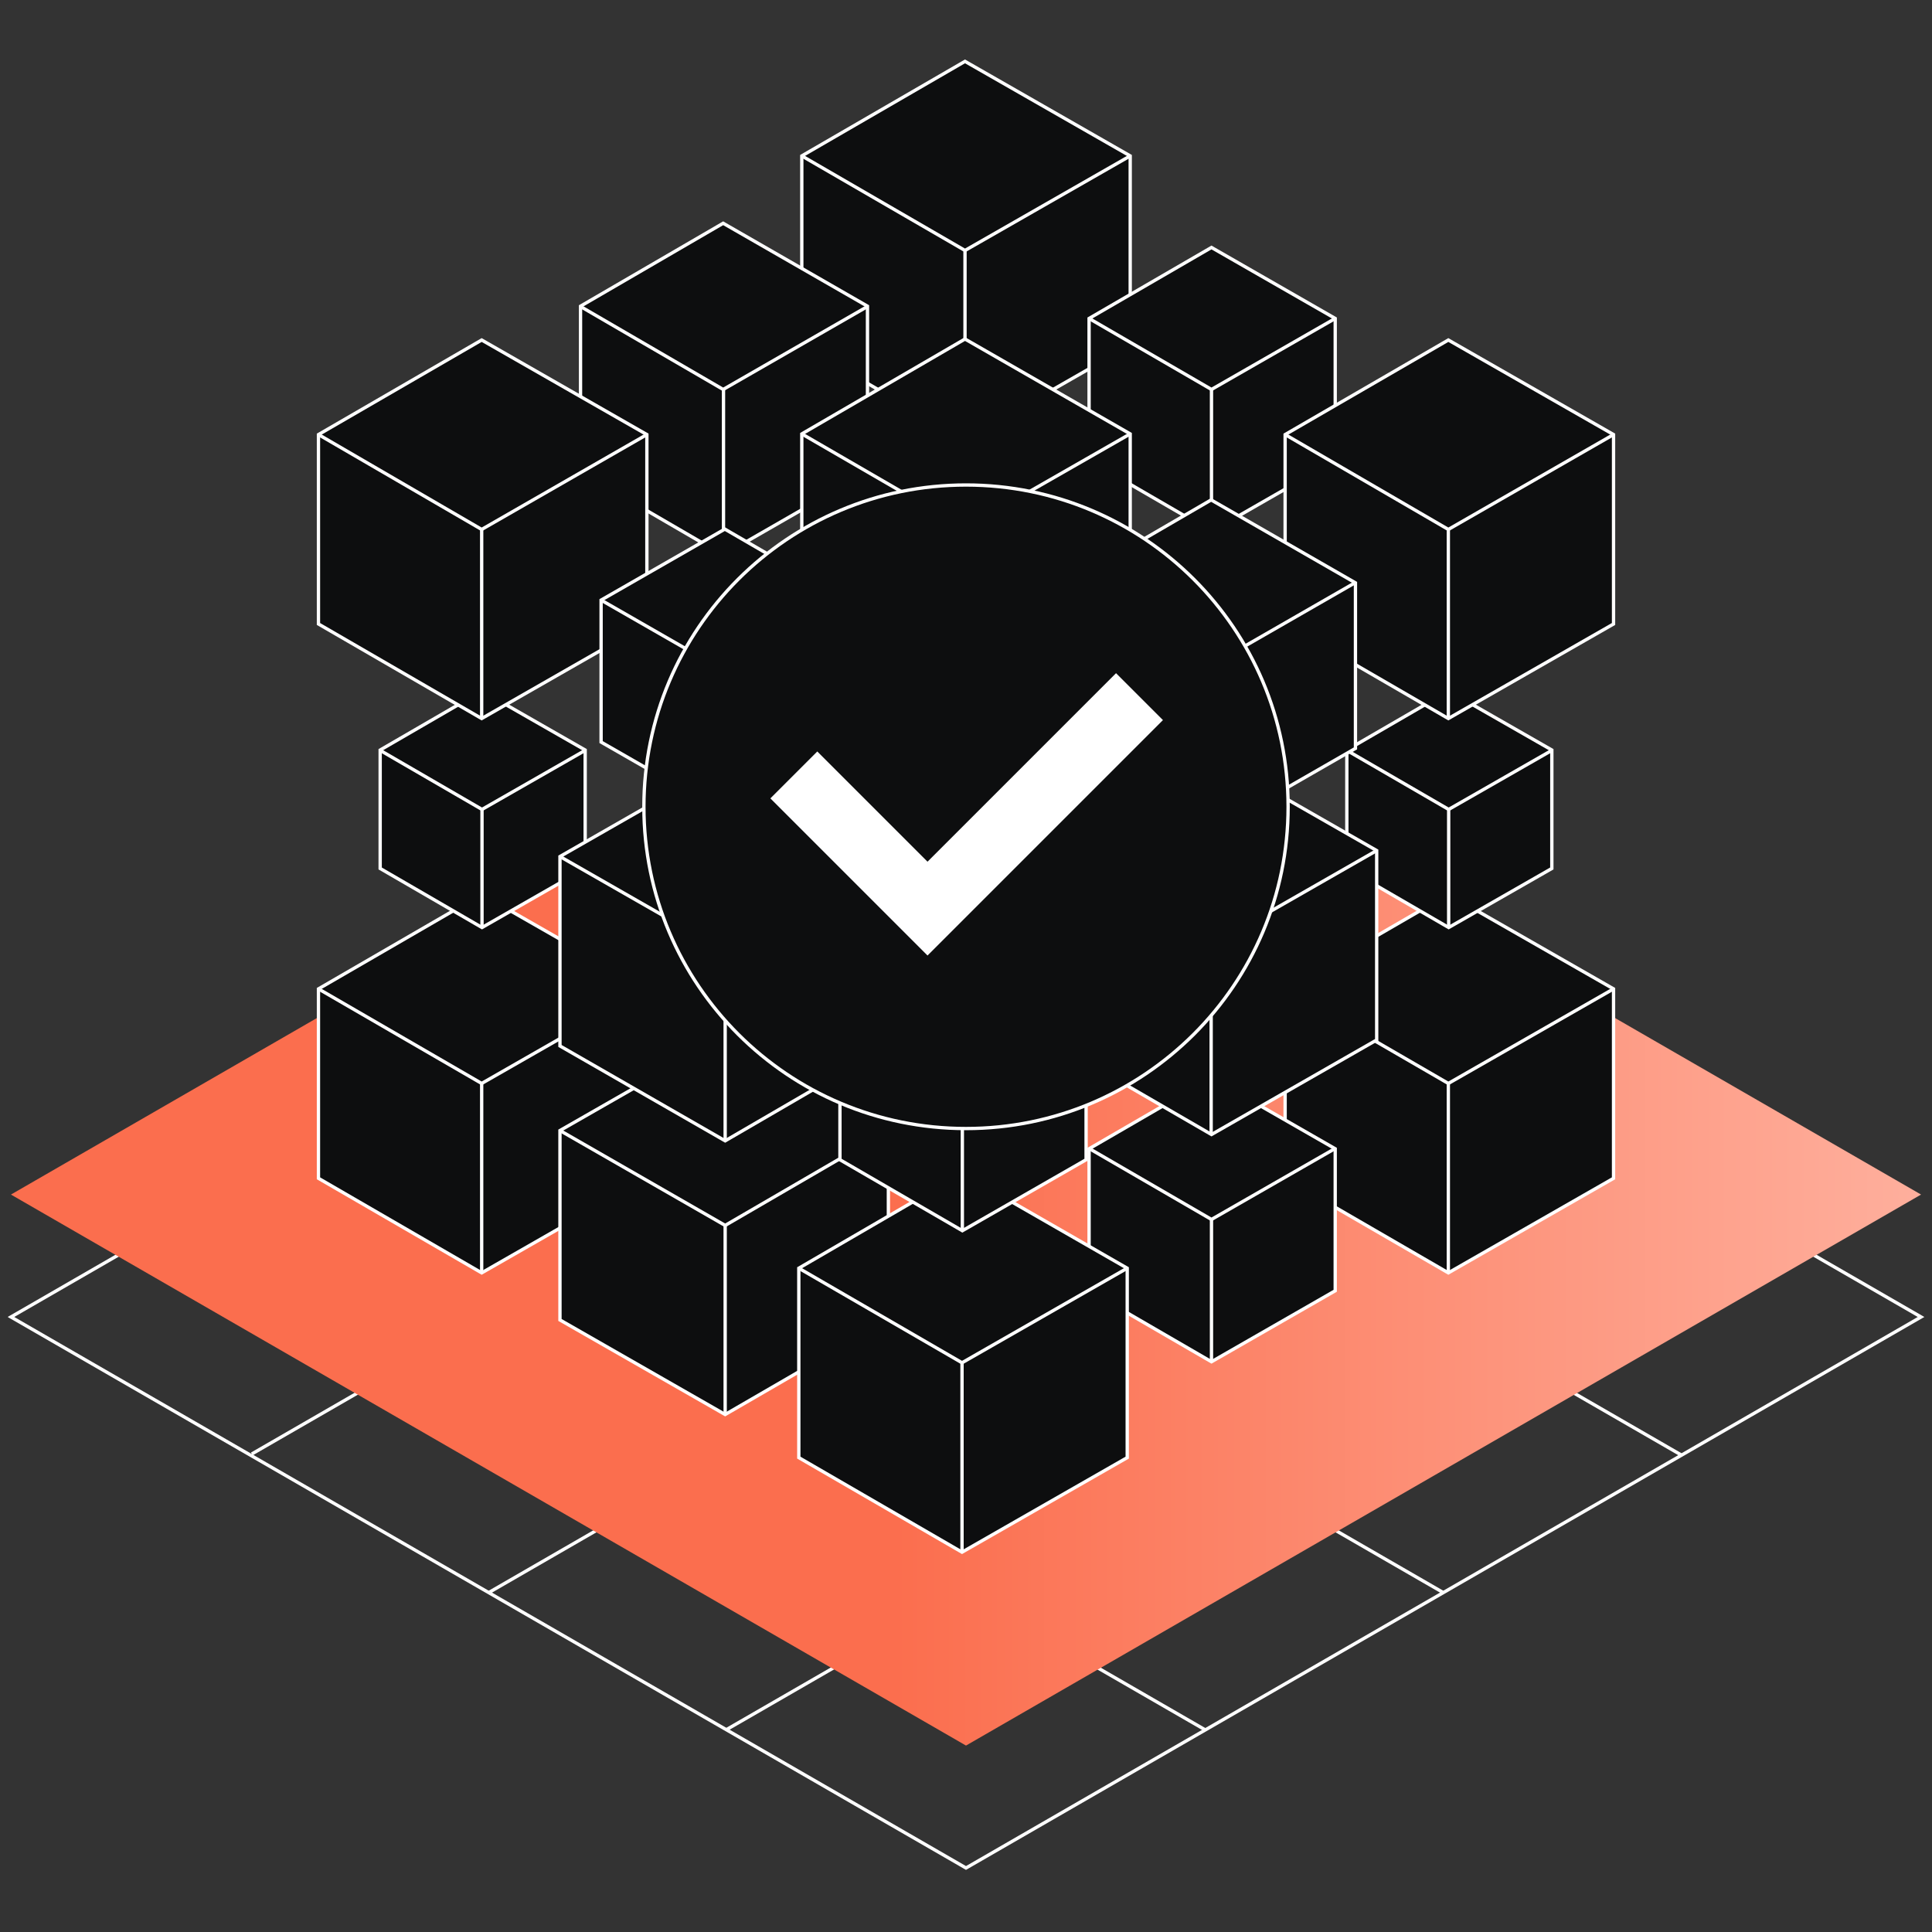 <?xml version="1.0" encoding="utf-8"?>
<!-- Generator: Adobe Illustrator 27.4.0, SVG Export Plug-In . SVG Version: 6.00 Build 0)  -->
<!DOCTYPE svg PUBLIC "-//W3C//DTD SVG 1.1//EN" "http://www.w3.org/Graphics/SVG/1.1/DTD/svg11.dtd">
<svg version="1.1" id="Layer_1" xmlns:x="http://ns.adobe.com/Extensibility/1.0/" xmlns:i="http://ns.adobe.com/AdobeIllustrator/10.0/" xmlns:graph="http://ns.adobe.com/Graphs/1.0/"
	 xmlns="http://www.w3.org/2000/svg" xmlns:xlink="http://www.w3.org/1999/xlink" x="0px" y="0px" viewBox="0 0 582.4 582.4"
	 style="enable-background:new 0 0 582.4 582.4;" xml:space="preserve">
<rect x="0" y="0" width="582.4" height="582.4" fill="#333333" stroke="none"/>
<style type="text/css">
	.st0{clip-path:url(#SVGID_00000105400533211332511610000000042314466887049357_);}
	.st1{fill:none;stroke:#FFFFFF;stroke-miterlimit:10;}
	.st2{fill:url(#SVGID_00000119086602587476511680000016240038050013062831_);}
	.st3{fill:#0D0E0F;stroke:#FFFFFF;stroke-miterlimit:10;}
	.st4{fill:#0D0E0F;}
	.st5{fill:none;stroke:#FFFFFF;stroke-width:20;stroke-miterlimit:10;}
</style>
<g>
	<defs>
		<rect id="SVGID_1_" x="2.4" y="17.9" width="577.7" height="545.8"/>
	</defs>
	<clipPath id="SVGID_00000009564746323538909230000013325930667025208731_">
		<use xlink:href="#SVGID_1_"  style="overflow:visible;"/>
	</clipPath>
	<g style="clip-path:url(#SVGID_00000009564746323538909230000013325930667025208731_);">
		<path class="st1" d="M3.3,397l287.9-166.1L579.1,397L291.2,563.1L3.3,397z"/>
		<path class="st1" d="M147.3,480.1L435.1,314"/>
		<path class="st1" d="M75.9,438.3l287.9-166.1"/>
		<path class="st1" d="M218.8,521.5l287.9-166.1"/>
		<path class="st1" d="M435.1,480.1L147.3,314"/>
		<path class="st1" d="M363.2,521.4L75.4,355.3"/>
		<path class="st1" d="M506.8,438.6L218.9,272.5"/>
		
			<linearGradient id="SVGID_00000054264978443877504930000014902036313528095410_" gradientUnits="userSpaceOnUse" x1="-49.47" y1="223.936" x2="631.871" y2="223.936" gradientTransform="matrix(1 0 0 -1 0 584)">
			<stop  offset="0" style="stop-color:#FB6E4E"/>
			<stop  offset="0.468" style="stop-color:#FB6E4E"/>
			<stop  offset="1" style="stop-color:#FFBAAA"/>
		</linearGradient>
		<path style="fill:url(#SVGID_00000054264978443877504930000014902036313528095410_);" d="M3.3,360.1L291.2,194l287.9,166.1
			L291.2,526.2L3.3,360.1z"/>
		<path class="st3" d="M387.4,355.2v-57.1l49.2-28.5l49.8,28.5v57.1l-49.8,28.5L387.4,355.2z"/>
		<path class="st1" d="M387.4,298.1l49.2,28.5l49.8-28.5"/>
		<path class="st1" d="M436.6,383.7v-57.1"/>
		<path class="st3" d="M328.3,389.1v-42.8l36.9-21.4l37.3,21.4v42.8l-37.3,21.4L328.3,389.1z"/>
		<path class="st1" d="M328.3,346.2l36.9,21.4l37.3-21.4"/>
		<path class="st1" d="M365.2,410.5v-42.8"/>
		<path class="st3" d="M96,355.2v-57.1l49.2-28.5l49.8,28.5v57.1l-49.8,28.5L96,355.2z"/>
		<path class="st1" d="M96,298.1l49.2,28.5l49.8-28.5"/>
		<path class="st1" d="M145.2,383.7v-57.1"/>
		<path class="st3" d="M267.8,397.9v-57.1l-49.2-28.5l-49.8,28.5v57.1l49.8,28.5L267.8,397.9z"/>
		<path class="st4" d="M267.8,340.8l-49.2,28.6l-49.8-28.6"/>
		<path class="st1" d="M267.8,340.8l-49.2,28.6l-49.8-28.6"/>
		<path class="st1" d="M218.6,426.5v-57.1"/>
		<path class="st3" d="M406,261.8v-35.7l30.7-17.8l31.1,17.8v35.7l-31.1,17.8L406,261.8z"/>
		<path class="st1" d="M406,226.2l30.7,17.8l31.1-17.8"/>
		<path class="st1" d="M436.7,279.7V244"/>
		<path class="st3" d="M114.6,261.8v-35.7l30.7-17.8l31.1,17.8v35.7l-31.1,17.8L114.6,261.8z"/>
		<path class="st1" d="M114.6,226.2l30.7,17.8l31.1-17.8"/>
		<path class="st1" d="M145.3,279.7V244"/>
		<path class="st3" d="M267.8,315.3v-57.1l-49.2-28.5l-49.8,28.5v57.1l49.8,28.6L267.8,315.3z"/>
		<path class="st1" d="M267.8,258.2l-49.2,28.5l-49.8-28.5"/>
		<path class="st1" d="M218.6,343.8v-57.1"/>
		<path class="st3" d="M241.7,104.1V47l49.2-28.5L340.7,47v57.1l-49.8,28.5L241.7,104.1z"/>
		<path class="st1" d="M241.7,47l49.2,28.5L340.7,47"/>
		<path class="st1" d="M290.9,132.6V75.6"/>
		<path class="st3" d="M328.3,138.8V96l36.9-21.4L402.5,96v42.8l-37.3,21.4L328.3,138.8z"/>
		<path class="st1" d="M328.3,96l36.9,21.4L402.5,96"/>
		<path class="st1" d="M365.2,160.2v-42.8"/>
		<path class="st3" d="M175,142.3v-50l43-25l43.5,25v50l-43.5,25L175,142.3z"/>
		<path class="st1" d="M175,92.4l43,25l43.5-25"/>
		<path class="st1" d="M218.1,167.3v-50"/>
		<path class="st3" d="M96,188.1V131l49.2-28.5L195,131v57.1l-49.8,28.5L96,188.1z"/>
		<path class="st1" d="M96,131l49.2,28.6L195,131"/>
		<path class="st1" d="M145.2,216.7v-57.1"/>
		<path class="st3" d="M241.7,187.9v-57.1l49.2-28.6l49.8,28.6v57.1l-49.8,28.5L241.7,187.9z"/>
		<path class="st1" d="M241.7,130.8l49.2,28.5l49.8-28.5"/>
		<path class="st1" d="M290.9,216.4v-57.1"/>
		<path class="st3" d="M255.4,223.7v-42.8l-36.9-21.4l-37.3,21.4v42.8l37.3,21.4L255.4,223.7z"/>
		<path class="st1" d="M255.4,180.9l-36.9,21.4l-37.3-21.4"/>
		<path class="st1" d="M218.5,245.1v-42.8"/>
		<path class="st3" d="M240.8,439.4v-57.1l49.2-28.6l49.8,28.6v57.1L290,467.9L240.8,439.4z"/>
		<path class="st1" d="M240.8,382.3l49.2,28.5l49.8-28.5"/>
		<path class="st1" d="M290,467.9v-57.1"/>
		<path class="st3" d="M316,313.5v-57.1l49.2-28.5l49.8,28.5v57.1l-49.8,28.5L316,313.5z"/>
		<path class="st1" d="M316,256.4l49.2,28.5l49.8-28.5"/>
		<path class="st1" d="M365.1,342.1V285"/>
		<path class="st3" d="M253.2,349.6v-42.8l36.9-21.4l37.3,21.4v42.8L290.1,371L253.2,349.6z"/>
		<path class="st1" d="M253.2,306.8l36.9,21.4l37.3-21.4"/>
		<path class="st1" d="M290.1,371v-42.8"/>
		<path class="st3" d="M387.4,188.1V131l49.2-28.5l49.8,28.5v57.1l-49.8,28.5L387.4,188.1z"/>
		<path class="st1" d="M387.4,131l49.2,28.6l49.8-28.6"/>
		<path class="st1" d="M436.6,216.7v-57.1"/>
		<path class="st3" d="M322.1,225.6v-49.9l43-25l43.5,25v49.9l-43.5,25L322.1,225.6z"/>
		<path class="st1" d="M322.1,175.6l43,25l43.5-25"/>
		<path class="st1" d="M365.2,250.5v-49.9"/>
		<path class="st3" d="M240.8,272.3v-57.1l49.2-28.5l49.8,28.5v57.1L290,300.9L240.8,272.3z"/>
		<path class="st1" d="M240.8,215.2l49.2,28.5l49.8-28.5"/>
		<path class="st1" d="M290,300.9v-57.1"/>
		<path class="st3" d="M291.2,340.2c53.6,0,97.1-43.4,97.1-97c0-53.6-43.5-97-97.1-97s-97.1,43.4-97.1,97
			C194.1,296.8,237.6,340.2,291.2,340.2z"/>
		<path class="st5" d="M239.3,233.6l40.3,40.3l63.9-63.9"/>
	</g>
</g>
</svg>
